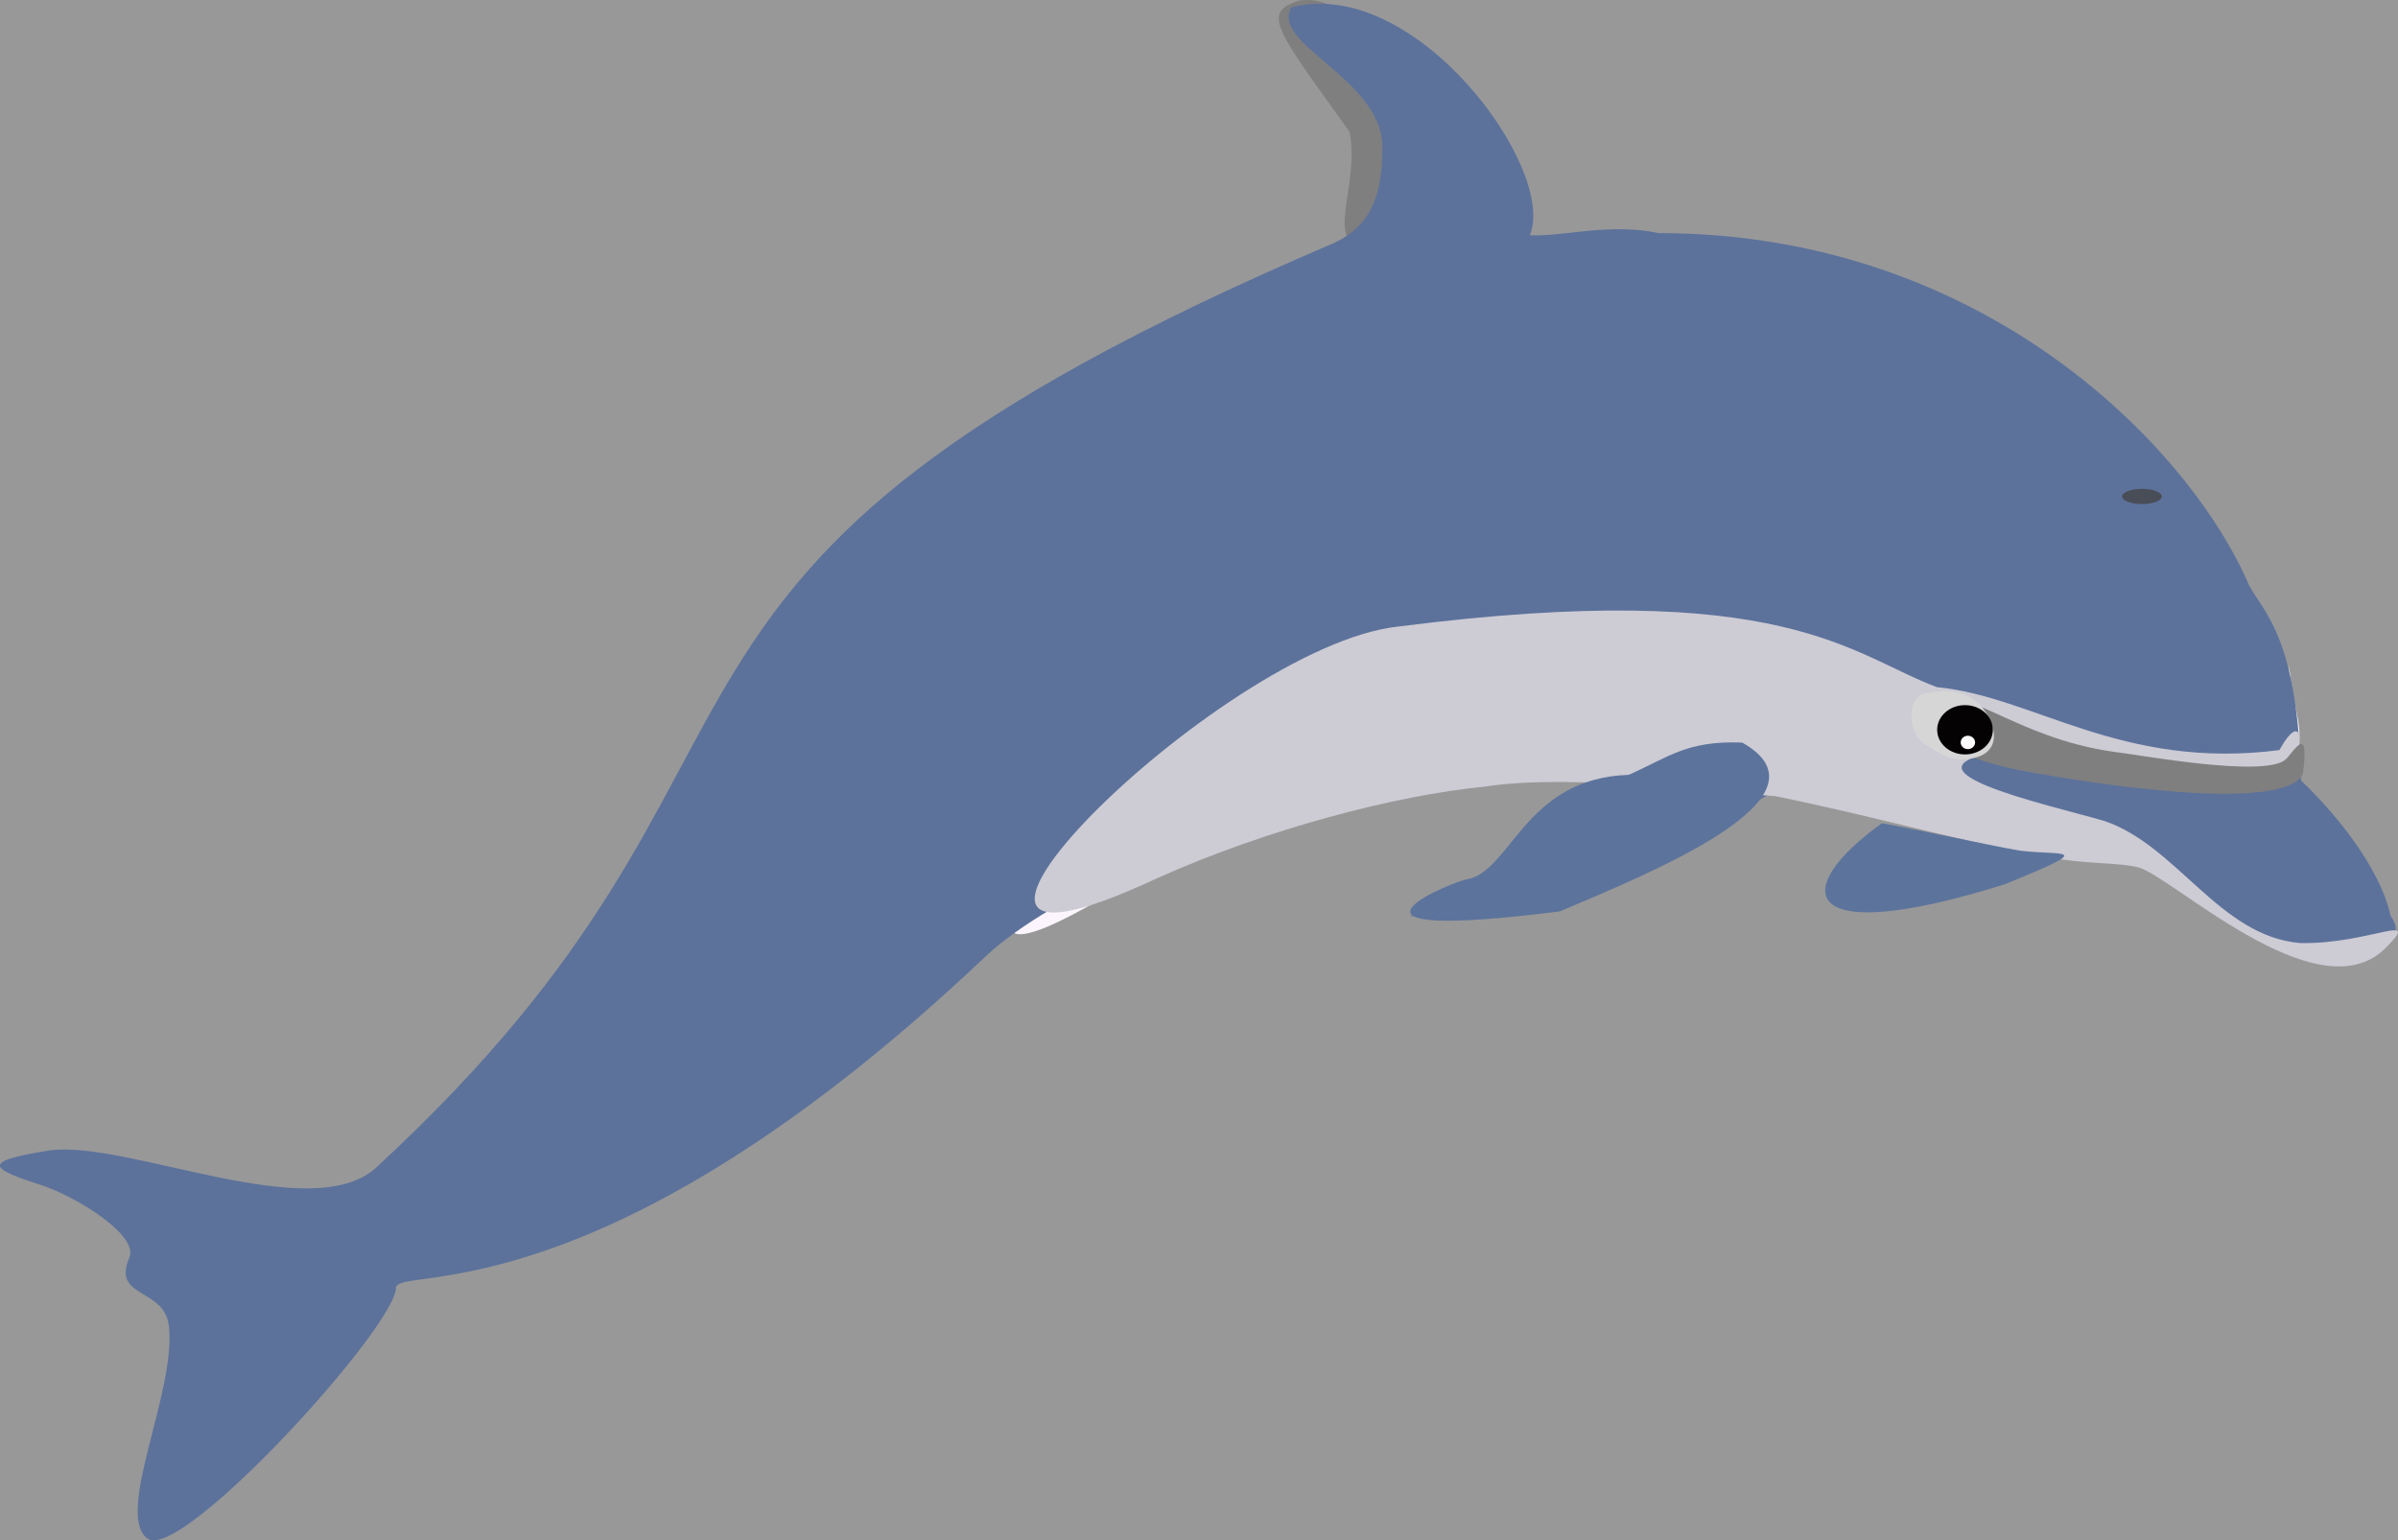 <?xml version="1.0"?>
<svg
    xmlns:rdf="http://www.w3.org/1999/02/22-rdf-syntax-ns#"
    xmlns="http://www.w3.org/2000/svg"
    xmlns:cc="http://creativecommons.org/ns#"
    xmlns:dc="http://purl.org/dc/elements/1.1/"
    xmlns:svg="http://www.w3.org/2000/svg"
    xmlns:inkscape="http://www.inkscape.org/namespaces/inkscape"
    xmlns:sodipodi="http://sodipodi.sourceforge.net/DTD/sodipodi-0.dtd"
    xmlns:ns1="http://sozi.baierouge.fr"
    xmlns:xlink="http://www.w3.org/1999/xlink"
    id="svg1"
    fill-opacity=".5"
    viewBox="0 0 528.01 339.27"
    version="1.1"
    fill="#000000"
  >
  <rect x="0" y="0" width="528.01" height="339.27" fill="#333333" stroke="none"/>
  <path
      id="path15"
      fill-opacity="1"
      fill="#7f7f7f"
      d="m298.81 54.588c-6.21-3.302 0.38-13.799-1.6-25.483-16.03-22.413-19.63-26.299-11.29-28.941 7.71-1.199 13.96 3.746 26.21 29.296 8.83 25.021-7.972 24.255-13.319 25.128z"
  />
  <path
      id="path11"
      fill-opacity="1"
      fill="#fcf5fd"
      d="m282.99 143.15c49.521-36.225 138.91-0.494 197.41 14.342 32.163 17.365 20.724-27.434 24.539-4.382 3.347 17.023 6.202 18.468-62.703 10.291-7.021 15.496-121.91-35.566-195.19 31.817-63.57 38.898 14.271-41.478 35.942-52.068z"
  />
  <path
      id="path33"
      fill-opacity="1"
      fill="#5c729b"
      d="m292.88 53.877c9.32-3.852 11.68-11.449 11.49-22.185-0.74-14.516-24.66-22.074-20.03-30.071 27.362-7.143 58.586 35.704 52.507 50.2 7.637 0.297 17.513-2.769 28.411-0.475 71.415 0 116.9 47.134 129.94 77.536 3.185 5.952 10.783 11.595 11.459 43.047 6.384 6 17.234 18.416 19.743 29.871 7.851 10.323-27.699 13.364-40.202-3.939-16.641-11.115-52.259-22.085-69.7-23.114-14.237-2.823-13.474 2.356-25.711-0.467-11.473 6.351-22.944 12.702-34.417 19.052-4.59 2.116-9.177 4.234-13.767 6.351-10.707 0.705-21.416 1.411-32.123 2.116 9.177-4.939 18.356-9.879 27.534-14.818h4.59c3.442-4.234 11.42-21.246 14.861-25.481-30.691 0.883-54.394 8.627-74.453 15.482-15.821 5.513-51.211 19.883-65.74 33.432-84.755 80.375-129.74 68.198-130.07 73.2-0.133 8.727-47.397 60.629-54.721 55.261-7.324-5.37 6.345-32.403 4.713-46.745-0.953-8.612-12.59-6.065-8.747-15.053 2.177-4.868-10.86-12.967-18.391-15.715-11.16-3.675-15.846-5.379 0.888-7.983 17.203-2.28 57.628 16.766 71.84 3.825 102.06-94.13 38.6-129.98 210.1-203.32z"
  />
  <path
      id="path12"
      fill-opacity="1"
      fill="#cdcbd4"
      d="m307.88 138c85.036-10.885 99.568 6.23 118.6 13.345 21.323 2.031 40.576 18.341 75.401 13.87 5.469-9.72 5.532 0.289 2.414 3.288-4.626 2.301-12.755 3.601-59.882-3.598-32.409 3.902 7.259 12.459 18.99 15.936 15.973 5.401 25.291 25.355 43.038 26.87 15.421 0.337 27.575-7.411 18.387 1.513-15.023 13.926-46.859-16.48-54.14-18.228-5.632-1.265-13.385-0.435-23.679-3.069-18.69-3.396-33.658-8.002-56.22-12.589-9.943-0.53-44.575-5.085-63.752-2.097-19.771 1.924-48.261 9.385-72.594 20.349-69.166 32.297 13.808-51.354 53.432-55.59z"
  />
  <path
      id="path8"
      fill-opacity="1"
      fill="#5c749c"
      d="m414.36 181.33c8.031 1.411 22.35 4.617 30.382 6.029 9.513 1.191 17.424-1.062-3.206 7.37-45.936 14.421-47.538 1.199-27.176-13.399z"
  />
  <path
      id="path9"
      fill-opacity="1"
      fill="#7f7f7f"
      d="m423.65 154.3c8.807-4.344 19.568 8.223 41.99 11.322 5.536 0.64 33.008 5.76 37.633 1.642 1.588-1.399 5.397-8.431 3.776 3.232-1.155 2.68-8.602 7.873-53.403 0.719-5.219-0.98-18.565-2.307-29.454-9.253-4.12-2.569-2.765-0.861-0.542-7.662z"
  />
  <path
      id="path6"
      fill-opacity="1"
      fill="#d6d6d6"
      d="m435.78 155.03c-3.214-2.921-7.124-3.192-11.07-2.449-5.416 0.334-4.525 8.905-1.054 11.241 4.22 2.493 5.868 4.172 10.745 3.16 6.483-1.23 5.451-7.614 1.38-11.952z"
  />
  <path
      id="path7"
      fill-opacity="1"
      fill="#5c739c"
      d="m383.62 163.56c-12.237-0.486-16.207 3.225-25.002 7.105-23.183 0.749-25.954 21.739-35.943 23.061-6.692 1.94-32.553 13.759 20.793 7.011 20.363-8.643 61.329-25.225 40.153-37.177z"
  />
  <ellipse
      id="ellipse13"
      fill-opacity="1"
      rx="5.75"
      ry="4"
      transform="matrix(1.066 0 0 1.357 -38.053 -223.17)"
      cy="282.91"
      cx="441.58"
      fill="#040203"
  />
  <ellipse
      id="ellipse14"
      fill-opacity="1"
      rx="4.75"
      ry="4"
      transform="matrix(.334 0 0 .369 263.16 4.575)"
      cy="430.76"
      cx="509.41"
      fill="#fbfbfb"
  />
  <ellipse
      id="ellipse16"
      fill-opacity="1"
      rx="5.75"
      ry="4"
      transform="matrix(.761 0 0 .419 135.59 -9.191)"
      cy="282.91"
      cx="441.58"
      fill="#494d57"
  />
</svg
>
